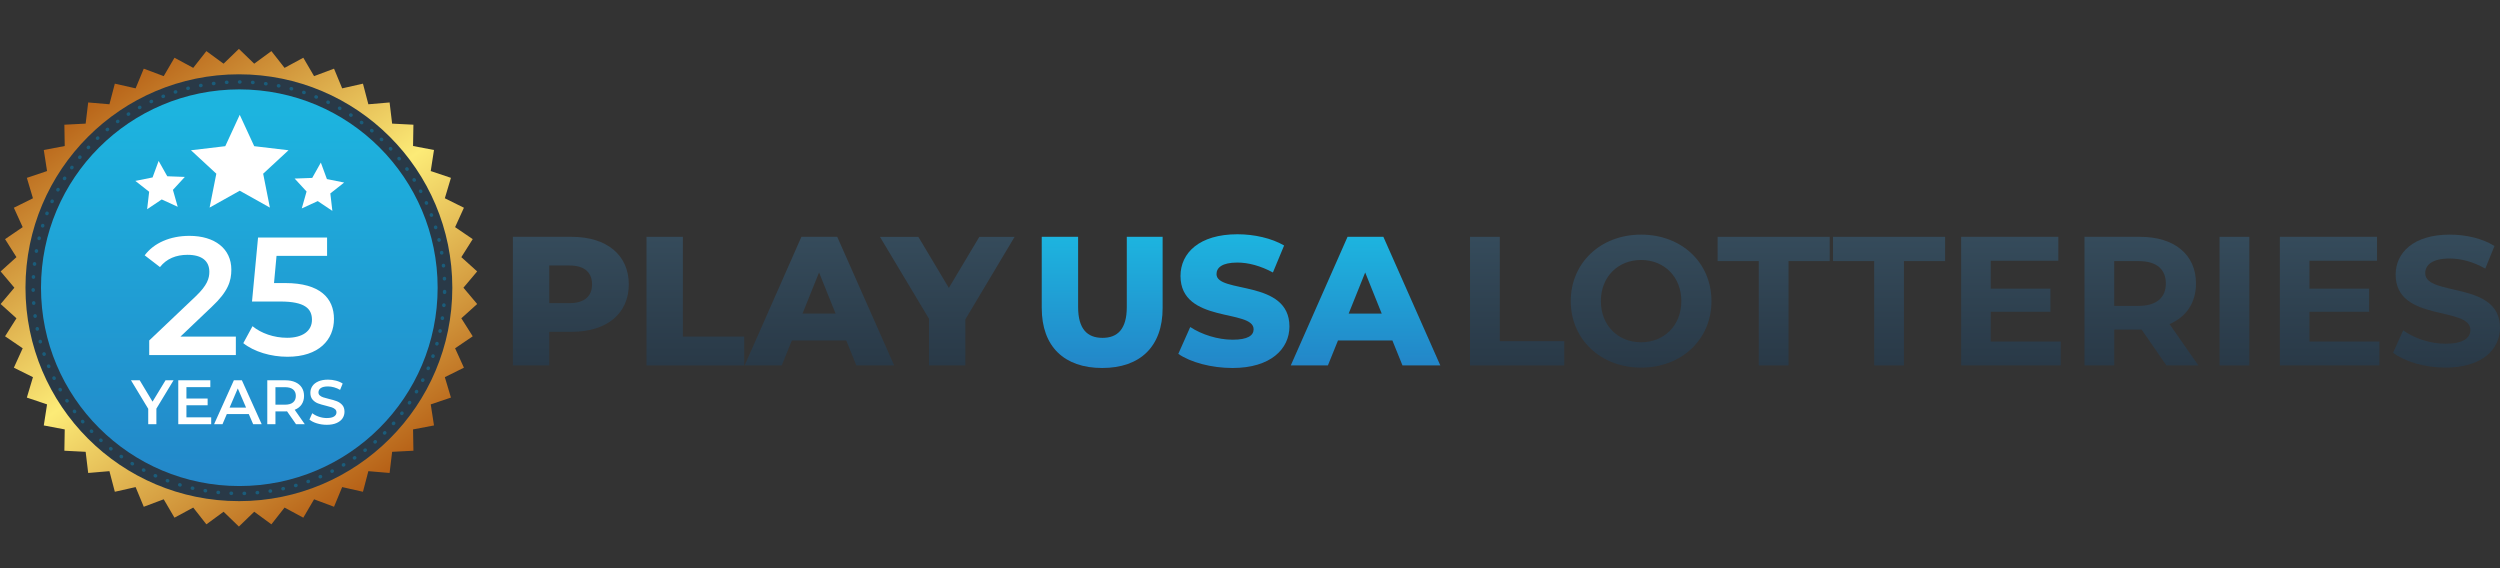 <?xml version="1.0" encoding="UTF-8"?>
<svg xmlns="http://www.w3.org/2000/svg" xmlns:xlink="http://www.w3.org/1999/xlink" id="Layer_1" width="220" height="50" viewBox="0 0 220 50">
  <rect x="0" y="0" width="220" height="50" fill="#333333" stroke="none"/>
  <defs>
    <style>.cls-1{fill:url(#linear-gradient-8);}.cls-2{fill:url(#linear-gradient-7);}.cls-3{fill:url(#linear-gradient-5);}.cls-4{fill:url(#linear-gradient-6);}.cls-5{fill:url(#linear-gradient-9);}.cls-6{fill:url(#linear-gradient-4);}.cls-7{fill:url(#linear-gradient-3);}.cls-8{fill:url(#linear-gradient-2);}.cls-9{fill:#1a5c7a;}.cls-10{fill:url(#linear-gradient);}.cls-11{fill:#293947;}.cls-12{fill:#fff;}.cls-13{fill:url(#linear-gradient-10);}.cls-14{fill:url(#linear-gradient-11);}.cls-15{fill:url(#linear-gradient-12);}.cls-16{fill:url(#linear-gradient-13);}.cls-17{fill:url(#linear-gradient-14);}.cls-18{fill:url(#linear-gradient-15);}.cls-19{fill:url(#linear-gradient-16);}.cls-20{fill:url(#linear-gradient-17);}.cls-21{fill:url(#linear-gradient-18);}</style>
    <linearGradient id="linear-gradient" x1="50.234" y1="32.157" x2="50.234" y2="20.841" gradientUnits="userSpaceOnUse">
      <stop offset="0" stop-color="#293947"></stop>
      <stop offset=".999" stop-color="#354b5b"></stop>
      <stop offset="1" stop-color="#354b5b"></stop>
    </linearGradient>
    <linearGradient id="linear-gradient-2" x1="61.192" x2="61.192" xlink:href="#linear-gradient"></linearGradient>
    <linearGradient id="linear-gradient-3" x1="72.11" x2="72.11" xlink:href="#linear-gradient"></linearGradient>
    <linearGradient id="linear-gradient-4" x1="83.36" x2="83.36" xlink:href="#linear-gradient"></linearGradient>
    <linearGradient id="linear-gradient-5" x1="133.509" y1="32.157" x2="133.509" y2="20.841" gradientUnits="userSpaceOnUse">
      <stop offset="0" stop-color="#293947"></stop>
      <stop offset=".999" stop-color="#354b5b"></stop>
      <stop offset="1" stop-color="#354b5b"></stop>
    </linearGradient>
    <linearGradient id="linear-gradient-6" x1="144.417" y1="32.352" x2="144.417" y2="20.648" xlink:href="#linear-gradient-5"></linearGradient>
    <linearGradient id="linear-gradient-7" x1="156.081" x2="156.081" xlink:href="#linear-gradient-5"></linearGradient>
    <linearGradient id="linear-gradient-8" x1="166.238" x2="166.238" xlink:href="#linear-gradient-5"></linearGradient>
    <linearGradient id="linear-gradient-9" x1="176.961" x2="176.961" xlink:href="#linear-gradient-5"></linearGradient>
    <linearGradient id="linear-gradient-10" x1="188.445" x2="188.445" xlink:href="#linear-gradient-5"></linearGradient>
    <linearGradient id="linear-gradient-11" x1="196.632" x2="196.632" xlink:href="#linear-gradient-5"></linearGradient>
    <linearGradient id="linear-gradient-12" x1="205.008" x2="205.008" xlink:href="#linear-gradient-5"></linearGradient>
    <linearGradient id="linear-gradient-13" x1="215.296" y1="32.352" x2="215.296" y2="20.648" xlink:href="#linear-gradient-5"></linearGradient>
    <linearGradient id="linear-gradient-14" x1="96.992" y1="32.384" x2="96.992" y2="20.841" gradientUnits="userSpaceOnUse">
      <stop offset="0" stop-color="#2386c8"></stop>
      <stop offset=".999" stop-color="#1db4df"></stop>
      <stop offset="1" stop-color="#1db4df"></stop>
    </linearGradient>
    <linearGradient id="linear-gradient-15" x1="108.581" x2="108.581" y2="20.615" xlink:href="#linear-gradient-14"></linearGradient>
    <linearGradient id="linear-gradient-16" x1="120.169" y1="32.157" x2="120.169" xlink:href="#linear-gradient-14"></linearGradient>
    <linearGradient id="linear-gradient-17" x1="34.07" y1="43.584" x2="7.631" y2="6.569" gradientUnits="userSpaceOnUse">
      <stop offset="0" stop-color="#b1560f"></stop>
      <stop offset=".505" stop-color="#fceb77"></stop>
      <stop offset="1" stop-color="#b1560f"></stop>
    </linearGradient>
    <linearGradient id="linear-gradient-18" x1="21.06" y1="43.217" x2="21.06" y2="9.824" gradientUnits="userSpaceOnUse">
      <stop offset="0" stop-color="#2386c8"></stop>
      <stop offset="1" stop-color="#1db4df"></stop>
    </linearGradient>
  </defs>
  <path class="cls-10" d="M55.334,25.028c0,2.57-1.94,4.171-5.027,4.171h-1.973v2.958h-3.2v-11.316h5.173c3.087,0,5.027,1.601,5.027,4.187ZM52.101,25.028c0-1.051-.663-1.665-1.989-1.665h-1.778v3.314h1.778c1.326,0,1.989-.614,1.989-1.649Z"></path>
  <path class="cls-8" d="M56.892,20.841h3.2v8.778h5.399v2.538h-8.599v-11.316Z"></path>
  <path class="cls-7" d="M74.47,29.959h-4.786l-.889,2.198h-3.266l4.995-11.316h3.153l5.011,11.316h-3.33l-.889-2.198ZM73.532,27.598l-1.455-3.621-1.455,3.621h2.909Z"></path>
  <path class="cls-6" d="M84.952,28.1v4.058h-3.201v-4.106l-4.316-7.21h3.379l2.684,4.495,2.684-4.495h3.104l-4.333,7.259Z"></path>
  <path class="cls-3" d="M129.362,20.841h2.619v9.183h5.675v2.134h-8.294v-11.316Z"></path>
  <path class="cls-4" d="M138.226,26.499c0-3.363,2.619-5.852,6.192-5.852s6.191,2.473,6.191,5.852-2.634,5.852-6.191,5.852-6.192-2.49-6.192-5.852ZM147.957,26.499c0-2.15-1.519-3.621-3.54-3.621s-3.541,1.471-3.541,3.621,1.52,3.621,3.541,3.621,3.54-1.471,3.54-3.621Z"></path>
  <path class="cls-2" d="M154.772,22.975h-3.621v-2.134h9.862v2.134h-3.621v9.183h-2.619v-9.183Z"></path>
  <path class="cls-1" d="M164.928,22.975h-3.621v-2.134h9.862v2.134h-3.621v9.183h-2.619v-9.183Z"></path>
  <path class="cls-5" d="M181.343,30.056v2.101h-8.763v-11.316h8.552v2.101h-5.948v2.458h5.253v2.037h-5.253v2.619h6.159Z"></path>
  <path class="cls-13" d="M190.644,32.157l-2.182-3.153h-2.409v3.153h-2.619v-11.316h4.899c3.022,0,4.914,1.568,4.914,4.106,0,1.697-.857,2.943-2.327,3.572l2.538,3.638h-2.813ZM188.186,22.975h-2.134v3.945h2.134c1.601,0,2.409-.744,2.409-1.972,0-1.245-.808-1.972-2.409-1.972Z"></path>
  <path class="cls-14" d="M195.322,20.841h2.619v11.316h-2.619v-11.316Z"></path>
  <path class="cls-15" d="M209.389,30.056v2.101h-8.763v-11.316h8.552v2.101h-5.948v2.458h5.253v2.037h-5.253v2.619h6.159Z"></path>
  <path class="cls-16" d="M210.591,31.042l.889-1.972c.954.695,2.377,1.18,3.734,1.18,1.552,0,2.182-.517,2.182-1.213,0-2.117-6.579-.663-6.579-4.866,0-1.924,1.552-3.524,4.769-3.524,1.423,0,2.877.339,3.928,1.002l-.808,1.989c-1.05-.598-2.134-.889-3.135-.889-1.553,0-2.151.582-2.151,1.293,0,2.085,6.58.646,6.58,4.801,0,1.891-1.569,3.508-4.802,3.508-1.794,0-3.605-.534-4.607-1.31Z"></path>
  <path class="cls-17" d="M91.673,27.113v-6.272h3.201v6.175c0,1.94.808,2.716,2.15,2.716,1.326,0,2.134-.776,2.134-2.716v-6.175h3.153v6.272c0,3.379-1.972,5.27-5.318,5.27s-5.319-1.892-5.319-5.27Z"></path>
  <path class="cls-18" d="M103.691,31.139l1.05-2.361c1.003.663,2.425,1.116,3.734,1.116,1.326,0,1.843-.372,1.843-.921,0-1.794-6.434-.485-6.434-4.688,0-2.021,1.649-3.67,5.011-3.67,1.472,0,2.991.34,4.107.987l-.986,2.376c-1.083-.582-2.151-.873-3.137-.873-1.341,0-1.827.453-1.827,1.018,0,1.73,6.418.437,6.418,4.608,0,1.972-1.649,3.653-5.011,3.653-1.859,0-3.703-.502-4.769-1.245Z"></path>
  <path class="cls-19" d="M122.53,29.959h-4.786l-.889,2.198h-3.266l4.995-11.316h3.153l5.011,11.316h-3.33l-.889-2.198ZM121.592,27.598l-1.455-3.621-1.455,3.621h2.909Z"></path>
  <circle class="cls-11" cx="21.023" cy="25.319" r="19.187"></circle>
  <path class="cls-9" d="M21.486,43.571c-.083,0-.151-.067-.153-.15-.002-.085.065-.154.15-.156h.029c.084-.007.155.063.157.148.002.085-.064.155-.149.157h-.032s-.002,0-.003,0ZM20.368,43.564s-.004,0-.006,0h-.029c-.085-.004-.151-.074-.149-.159.002-.085.074-.154.157-.149h.032c.085.004.15.076.147.16-.003.082-.071.147-.153.147ZM22.633,43.506c-.078,0-.145-.06-.152-.14-.007-.084.055-.159.139-.166l.031-.003c.085-.007.159.055.166.139.007.084-.055.159-.139.166l-.03.003s-.009,0-.014,0ZM19.222,43.487c-.005,0-.01,0-.015,0l-.03-.003c-.084-.008-.146-.083-.137-.167.008-.084.083-.146.167-.137l.03.003c.084.008.146.083.137.167-.008.079-.074.138-.152.138ZM23.773,43.369c-.074,0-.139-.054-.151-.129-.013-.084.044-.162.127-.175l.03-.005c.083-.013.162.044.175.127.013.084-.044.162-.127.175l-.03.005c-.008.001-.016.002-.024.002ZM18.084,43.338c-.008,0-.016,0-.024-.002l-.03-.005c-.083-.013-.14-.092-.127-.175.013-.084.092-.141.175-.127l.03.005c.084.013.14.092.127.175-.012.075-.077.129-.151.129ZM24.902,43.16c-.07,0-.133-.049-.149-.12-.018-.083.034-.164.116-.183l.03-.007c.083-.019.164.034.182.117s-.034.164-.117.182l-.03.006c-.011.002-.022.004-.033.004ZM16.957,43.117c-.011,0-.023-.001-.035-.004l-.028-.006c-.083-.018-.135-.1-.116-.183.018-.082.1-.134.183-.116l.031.007c.082.019.134.101.115.184-.016.071-.079.119-.149.119ZM26.016,42.879c-.066,0-.127-.043-.147-.11-.024-.081.022-.166.103-.19l.031-.009c.081-.023.166.024.189.105.023.081-.024.166-.105.189l-.028.008c-.015.004-.029.006-.044.006ZM15.846,42.825c-.014,0-.029-.002-.044-.006l-.029-.009c-.081-.024-.127-.109-.103-.19.024-.081.109-.127.19-.103l.029.009c.081.024.127.109.103.19-.02.067-.081.11-.147.11ZM27.11,42.528c-.062,0-.121-.038-.144-.101-.029-.079.012-.167.091-.196l.03-.011c.08-.028.167.014.195.093.028.08-.014.167-.093.195l-.027.01c-.017.006-.035.009-.052.009ZM14.756,42.462c-.017,0-.035-.003-.052-.009l-.029-.01c-.079-.029-.121-.117-.092-.196.029-.079.117-.121.196-.092l.029.011c.079.029.12.117.091.196-.023.062-.081.101-.144.101ZM28.177,42.108c-.059,0-.115-.034-.14-.092-.034-.077.002-.168.079-.202l.029-.012c.078-.033.168.003.201.08.033.078-.002.168-.08.201l-.027.012c-.02.009-.041.013-.061.013ZM13.69,42.03c-.021,0-.041-.004-.061-.013l-.028-.012c-.077-.034-.113-.124-.079-.202.034-.078.124-.113.202-.079l.028.012c.077.034.113.124.079.202-.025.057-.081.092-.14.092ZM29.215,41.621c-.055,0-.108-.03-.136-.082-.039-.075-.01-.167.065-.207l.029-.015c.075-.038.168-.008.206.068s.008.168-.068.206l-.025.013c-.023.012-.047.017-.071.017ZM12.654,41.53c-.024,0-.048-.005-.07-.017l-.028-.015c-.075-.039-.103-.132-.064-.207.039-.075.132-.103.207-.064l.026.014c.075.039.104.131.065.206-.027.052-.081.083-.136.083ZM30.221,41.069c-.052,0-.103-.027-.131-.075-.043-.073-.02-.167.053-.21l.027-.016c.073-.043.167-.019.21.054.043.073.019.167-.054.21l-.026.015c-.025.015-.052.022-.078.022ZM11.652,40.966c-.027,0-.054-.007-.079-.022l-.026-.016c-.072-.044-.095-.138-.052-.21.044-.072.138-.095.21-.052l.026.016c.072.044.095.138.052.21-.029.048-.079.074-.131.074ZM31.191,40.454c-.049,0-.096-.023-.126-.066-.048-.07-.031-.165.039-.213l.026-.018c.07-.047.165-.029.213.041.047.07.029.165-.041.213l-.024.016c-.027.018-.057.027-.087.027ZM10.688,40.339c-.03,0-.06-.009-.087-.027l-.026-.018c-.069-.049-.085-.144-.037-.213.049-.069.144-.086.213-.037l.024.016c.07.048.087.143.039.213-.03.043-.077.066-.126.066ZM32.119,39.779c-.046,0-.092-.021-.122-.06-.051-.067-.039-.163.029-.215l.022-.017c.066-.052.163-.041.215.026s.041.163-.026.215l-.026.02c-.028.021-.061.031-.093.031ZM9.767,39.653c-.034,0-.067-.011-.096-.034l-.023-.018c-.066-.052-.078-.149-.026-.215.052-.066.149-.078.215-.026l.025.02c.066.053.077.149.024.215-.03.038-.075.057-.12.057ZM33.004,39.046c-.043,0-.085-.018-.116-.053-.056-.064-.049-.16.015-.216l.021-.019c.063-.056.16-.051.216.012.056.063.051.16-.012.216l-.024.022c-.029.025-.065.038-.1.038ZM8.89,38.91c-.037,0-.073-.013-.102-.039l-.023-.021c-.063-.057-.067-.154-.01-.216.057-.063.154-.067.216-.01l.022.02c.063.057.068.153.011.216-.03.034-.072.051-.114.051ZM33.84,38.259c-.039,0-.078-.015-.108-.044-.06-.059-.061-.156-.001-.217l.022-.022c.06-.06.157-.06.216,0s.06.157,0,.216l-.021.021c-.03.03-.069.046-.109.046ZM8.063,38.113c-.04,0-.08-.015-.11-.046l-.021-.021c-.059-.06-.058-.157.002-.216.06-.059.157-.058.217.002l.022.022c.059.061.058.158-.003.216-.03.029-.068.043-.107.043ZM34.626,37.421c-.036,0-.073-.013-.102-.039-.063-.056-.068-.153-.012-.216l.019-.021c.056-.064.152-.071.216-.015.064.056.071.152.015.216l-.022.025c-.03.034-.072.051-.114.051ZM7.287,37.266c-.043,0-.086-.018-.116-.053l-.021-.024c-.055-.064-.047-.161.017-.216.064-.055.161-.047.216.017l.019.022c.055.064.048.161-.016.216-.029.025-.065.037-.1.037ZM35.357,36.534c-.033,0-.066-.011-.094-.032-.067-.052-.079-.148-.027-.215l.018-.023c.052-.067.147-.08.215-.029.067.051.08.148.029.215l-.019.025c-.03.039-.075.059-.121.059ZM6.567,36.372c-.046,0-.092-.021-.122-.061l-.019-.026c-.05-.068-.036-.164.031-.214.068-.051.164-.036.214.031l.017.023c.051.067.038.163-.029.215-.028.021-.06.031-.092.031ZM36.03,35.603c-.03,0-.06-.009-.086-.026-.07-.047-.088-.143-.041-.213l.017-.025c.047-.07.143-.089.212-.042.07.047.089.142.042.212l-.018.026c-.03.044-.078.067-.127.067ZM5.904,35.434c-.05,0-.099-.024-.128-.069l-.016-.025c-.047-.07-.028-.165.043-.212.07-.047.165-.028.212.043l.017.026c.047.071.027.166-.044.212-.026.017-.055.025-.084.025ZM36.644,34.631c-.026,0-.052-.006-.076-.02-.073-.042-.099-.136-.057-.209l.017-.028c.043-.073.137-.097.21-.054.073.043.097.137.054.21l-.014.025c-.028.049-.08.077-.133.077ZM5.303,34.457c-.053,0-.105-.028-.133-.077l-.015-.027c-.042-.074-.016-.167.058-.209.074-.042.167-.016.209.058l.015.026c.042.073.017.167-.057.209-.024.014-.05.02-.076.02ZM37.195,33.622c-.023,0-.046-.005-.068-.016-.076-.038-.106-.13-.068-.205l.014-.028c.038-.075.13-.105.206-.068.075.038.106.13.068.206l-.013.027c-.027.054-.081.085-.137.085ZM4.764,33.443c-.056,0-.111-.031-.137-.085l-.013-.027c-.037-.076-.006-.168.07-.205.076-.037.167-.006.205.07l.013.027c.037.076.006.168-.069.205-.022.011-.045.016-.068.016ZM37.68,32.579c-.02,0-.04-.004-.059-.012-.078-.033-.115-.123-.082-.201l.012-.029c.033-.078.123-.114.201-.081.078.033.114.123.081.201l-.012.028c-.025.059-.081.094-.141.094ZM4.291,32.398c-.06,0-.117-.035-.141-.094l-.012-.028c-.032-.078.005-.168.083-.2.078-.032.168.005.2.083l.012.028c.032.078-.005.168-.083.2-.019.008-.039.012-.059.012ZM38.098,31.507c-.017,0-.034-.003-.051-.009-.08-.028-.121-.116-.093-.195l.01-.028c.028-.08.116-.121.195-.094.08.028.122.115.094.195l-.01.029c-.022.063-.081.102-.144.102ZM3.886,31.326c-.064,0-.123-.04-.145-.104l-.01-.029c-.028-.08.015-.167.095-.195.08-.027.167.015.195.095l.01.029c.027.08-.016.167-.096.194-.016.006-.033.008-.049.008ZM38.446,30.412c-.013,0-.027-.002-.04-.005-.082-.022-.13-.106-.107-.188l.009-.031c.023-.081.108-.128.189-.105.081.023.128.108.105.189l-.008.028c-.019.068-.08.113-.148.113ZM3.55,30.227c-.067,0-.129-.045-.148-.112l-.008-.029c-.022-.082.025-.166.107-.188.081-.022.166.026.188.107l.008.029c.022.082-.025.166-.107.188-.014.004-.027.005-.041.005ZM38.723,29.297c-.011,0-.022-.001-.033-.004-.083-.018-.135-.1-.116-.183l.006-.028c.017-.083.098-.136.181-.118.083.017.136.098.118.181l-.007.031c-.016.071-.079.12-.149.12ZM3.284,29.11c-.071,0-.135-.05-.15-.122l-.006-.031c-.017-.083.037-.164.12-.18.083-.016.164.037.18.12l.006.029c.017.083-.036.164-.119.181-.01.002-.021.003-.031.003ZM38.929,28.167c-.007,0-.015,0-.023-.002-.084-.012-.141-.09-.129-.174l.004-.03c.012-.084.09-.142.174-.129.084.012.141.09.129.174l-.004.03c-.011.076-.077.131-.151.131ZM3.09,27.978c-.075,0-.141-.055-.151-.132l-.004-.031c-.011-.084.048-.161.131-.172.084-.012.161.048.172.131l.004.03c.012.084-.047.161-.131.173-.007,0-.014.001-.021.001ZM39.062,27.027s-.008,0-.012,0c-.084-.007-.147-.08-.141-.165l.002-.03c.007-.084.081-.147.165-.141.084.007.147.08.141.165l-.002.031c-.006.08-.073.141-.152.141ZM2.969,26.836c-.079,0-.147-.061-.153-.142l-.002-.031c-.006-.084.058-.157.142-.163.084-.007.157.058.163.142l.002.03c.006.084-.057.158-.141.164-.004,0-.008,0-.011,0ZM39.124,25.88h-.003c-.085-.002-.152-.072-.15-.156v-.031s0-.004,0-.007v-.034c.002-.084.07-.15.154-.15h.003c.085.002.152.072.15.156v.031s0,.004,0,.007v.034c-.002.084-.07.15-.154.15ZM2.92,25.689c-.084,0-.152-.068-.153-.152v-.031c-.001-.085.067-.154.151-.155h.001c.084,0,.152.068.153.152v.031c.001.085-.067.154-.151.155h-.002ZM39.112,24.691c-.081,0-.149-.064-.153-.146v-.032c-.005-.085.061-.156.146-.159.089-.003.156.062.159.147v.029c.005.084-.06.156-.144.16-.002,0-.005,0-.008,0ZM2.943,24.54s-.005,0-.008,0c-.084-.004-.15-.076-.145-.16l.002-.031c.005-.084.077-.148.161-.145.084.005.149.077.145.161l-.002.03c-.004.082-.072.146-.153.146ZM39.027,23.545c-.077,0-.144-.058-.152-.137l-.003-.03c-.009-.084.052-.16.136-.169.083-.009.16.052.169.136l.003.03c.009.084-.052.16-.136.169-.006,0-.011,0-.017,0ZM3.037,23.395c-.006,0-.012,0-.018,0-.084-.01-.144-.085-.135-.169l.003-.03c.009-.084.086-.144.169-.135.084.009.144.085.135.169l-.003.031c-.009.078-.075.136-.152.136ZM38.87,22.408c-.073,0-.137-.052-.151-.126l-.005-.032c-.014-.083.042-.162.126-.176.083-.014.162.042.176.126l.005.028c.015.083-.04.163-.124.178-.009.002-.018.002-.027.002ZM3.203,22.259c-.009,0-.018,0-.027-.002-.083-.015-.139-.095-.124-.178l.005-.03c.015-.083.094-.138.178-.124.083.015.139.094.124.178l-.005.03c-.013.074-.078.126-.15.126ZM38.641,21.282c-.07,0-.133-.048-.149-.119l-.007-.028c-.02-.082.031-.165.113-.185.083-.019.165.031.185.113l.007.031c.019.082-.032.165-.115.184-.012.003-.023.004-.034.004ZM3.442,21.136c-.012,0-.025-.001-.037-.004-.082-.02-.132-.103-.112-.185l.007-.029c.02-.082.103-.132.185-.113.082.02.133.103.113.185l-.007.03c-.017.07-.08.116-.149.116ZM38.341,20.174c-.065,0-.126-.042-.146-.108l-.009-.029c-.025-.081.02-.167.101-.191.08-.025.167.02.191.101l.009.029c.025.081-.02.167-.101.191-.015.005-.03.007-.045.007ZM3.751,20.03c-.015,0-.031-.002-.046-.007-.081-.025-.125-.111-.1-.192l.009-.029c.025-.081.111-.125.192-.1.081.025.125.111.1.192l-.009.029c-.021.065-.081.107-.146.107ZM37.97,19.087c-.062,0-.12-.038-.143-.099l-.011-.028c-.03-.079.01-.167.089-.197.079-.03.167.01.197.089l.011.029c.03.079-.01.167-.09.197-.018.007-.036.01-.054.01ZM4.13,18.945c-.018,0-.037-.003-.055-.01-.079-.03-.118-.119-.088-.198l.011-.029c.031-.079.119-.118.198-.087.079.031.118.119.087.198l-.011.028c-.023.061-.081.098-.143.098ZM37.532,18.027c-.058,0-.114-.033-.139-.09l-.013-.028c-.035-.077,0-.168.077-.203.077-.035.168,0,.203.077l.012.027c.035.077.001.168-.076.203-.021.009-.042.014-.063.014ZM4.579,17.886c-.021,0-.043-.004-.064-.014-.077-.035-.11-.126-.075-.203l.013-.028c.035-.077.126-.11.203-.075.077.035.11.126.075.203l-.013.028c-.026.056-.081.089-.139.089ZM37.026,16.997c-.055,0-.108-.03-.136-.082l-.014-.026c-.04-.075-.012-.167.063-.207.075-.04.167-.012.207.063l.015.028c.039.075.01.167-.064.207-.023.012-.047.018-.071.018ZM5.094,16.858c-.025,0-.049-.006-.072-.018-.074-.04-.102-.133-.062-.207l.015-.027c.04-.074.133-.102.207-.062.074.04.102.133.062.207l-.015.027c-.028.051-.08.081-.135.081ZM36.456,16.001c-.051,0-.101-.026-.13-.072l-.016-.027c-.044-.072-.022-.166.051-.211.072-.044.166-.022.211.051l.015.025c.045.072.023.166-.049.211-.025.016-.053.023-.081.023ZM5.674,15.865c-.028,0-.056-.008-.081-.024-.072-.045-.093-.14-.048-.211l.016-.025c.045-.072.139-.094.211-.049.072.045.094.139.049.211l-.017.027c-.029.046-.079.071-.13.071ZM35.824,15.043c-.048,0-.095-.023-.125-.065l-.017-.025c-.049-.069-.033-.165.036-.214.069-.049.164-.033.214.036l.018.025c.049.069.032.165-.037.213-.027.019-.058.028-.088.028ZM6.315,14.911c-.031,0-.062-.009-.089-.029-.069-.049-.084-.145-.035-.214l.018-.025c.049-.069.145-.084.214-.034.069.05.084.145.034.214l-.017.024c-.03.042-.077.064-.125.064ZM35.133,14.126c-.045,0-.089-.019-.119-.057l-.019-.024c-.053-.066-.043-.162.023-.215.066-.053.162-.043.215.023l.019.023c.053.066.043.162-.023.215-.028.023-.062.034-.096.034ZM7.016,14c-.034,0-.068-.011-.097-.034-.065-.053-.075-.15-.022-.215l.019-.024c.054-.066.15-.075.215-.022.065.053.075.15.022.215l-.019.024c-.03.037-.074.056-.119.056ZM34.385,13.255c-.041,0-.083-.017-.113-.05l-.02-.022c-.057-.062-.053-.159.009-.216.062-.057.159-.053.216.009l.021.023c.057.062.053.159-.01.216-.029.027-.066.04-.103.04ZM7.772,13.135c-.037,0-.075-.014-.104-.041-.062-.058-.065-.155-.007-.216l.02-.022c.057-.062.154-.066.216-.008.062.057.066.154.008.216l-.021.023c-.03.032-.071.049-.112.049ZM33.583,12.432c-.038,0-.077-.014-.107-.043l-.021-.02c-.061-.058-.063-.155-.005-.216.059-.061.155-.063.216-.005l.023.022c.061.059.062.156.003.216-.03.031-.07.046-.11.046ZM8.581,12.32c-.041,0-.081-.016-.111-.048-.058-.061-.055-.158.006-.216l.022-.021c.061-.058.158-.055.216.006.058.061.055.158-.006.216l-.022.021c-.03.028-.067.042-.105.042ZM32.731,11.661c-.035,0-.07-.012-.099-.036l-.023-.02c-.065-.055-.073-.151-.018-.216s.151-.073.216-.018l.023.02c.065.055.073.151.018.216-.03.036-.074.054-.117.054ZM9.44,11.557c-.044,0-.088-.019-.118-.055-.054-.065-.045-.162.02-.216l.023-.019c.065-.054.161-.046.216.019.054.065.046.161-.019.216l-.024.02c-.029.024-.063.035-.098.035ZM31.832,10.946c-.032,0-.063-.01-.091-.03l-.025-.019c-.068-.05-.082-.146-.031-.214.05-.068.146-.082.214-.031l.024.018c.068.05.083.146.032.214-.03.041-.076.062-.123.062ZM10.349,10.846c-.047,0-.094-.021-.123-.061-.05-.068-.039-.161.03-.211,0,0,.007-.005.007-.005l.017-.012c.068-.05.164-.036.214.032.05.068.036.164-.032.214l-.018.013c-.028.02-.061.03-.094.03ZM30.889,10.288c-.029,0-.058-.008-.084-.025l-.024-.016c-.071-.046-.092-.141-.046-.212.046-.071.141-.091.212-.046l.027.017c.071.046.09.141.044.212-.03.045-.078.069-.128.069ZM11.293,10.202c-.05,0-.1-.025-.129-.071-.046-.071-.025-.166.046-.211l.025-.016c.071-.046.166-.025.212.046.046.071.025.166-.046.212l-.026.017c-.026.016-.054.024-.082.024ZM29.906,9.692c-.026,0-.052-.006-.075-.02l-.026-.015c-.074-.041-.1-.135-.059-.208.041-.074.135-.1.208-.058l.027.015c.074.042.099.135.058.209-.028.05-.08.078-.133.078ZM12.279,9.615c-.054,0-.106-.029-.134-.079-.041-.074-.014-.167.06-.208l.026-.014c.074-.041.167-.014.208.059.041.074.015.167-.059.208l-.027.015c-.023.013-.049.019-.074.019ZM28.887,9.159c-.022,0-.044-.005-.065-.015l-.029-.014c-.076-.037-.108-.128-.071-.205s.128-.108.205-.071l.026.013c.076.036.109.127.073.204-.026.055-.081.088-.138.088ZM13.3,9.093c-.057,0-.112-.032-.138-.088-.036-.076-.003-.168.073-.204l.028-.013c.077-.036.168-.003.204.073.036.077.003.168-.073.204l-.027.013c-.021.01-.043.015-.065.015ZM27.836,8.692c-.019,0-.038-.004-.057-.011l-.029-.012c-.078-.032-.116-.121-.084-.199.032-.078.121-.116.199-.084l.028.011c.079.031.117.121.085.199-.024.06-.081.096-.142.096ZM14.352,8.636c-.061,0-.119-.037-.142-.097-.031-.079.007-.168.086-.199l.028-.011c.078-.031.168.007.199.085.031.079-.007.168-.085.199l-.028.011c-.019.007-.038.011-.056.011ZM26.757,8.294c-.016,0-.032-.002-.048-.008l-.03-.01c-.08-.027-.123-.114-.096-.194.027-.08.114-.123.194-.097l.028.009c.08.026.124.113.098.193-.021.065-.081.106-.146.106ZM15.431,8.247c-.065,0-.125-.041-.146-.106-.026-.08.018-.167.098-.193l.029-.009c.08-.026.167.018.193.098.026.08-.018.167-.098.193l-.029.009c-.016.005-.032.008-.047.008ZM25.656,7.965c-.013,0-.026-.002-.039-.005l-.03-.008c-.082-.021-.131-.105-.109-.187.022-.082.105-.131.187-.109l.029.008c.082.021.131.105.11.187-.018.069-.08.115-.148.115ZM16.534,7.928c-.068,0-.131-.046-.148-.116-.021-.082.029-.165.111-.186l.029-.007c.082-.021.165.028.187.11.021.082-.028.165-.11.187l-.03.008c-.013.003-.025.005-.038.005ZM24.537,7.708c-.01,0-.02,0-.03-.003l-.03-.006c-.083-.016-.137-.097-.121-.18.016-.083.098-.137.18-.121l.03.006c.083.016.137.097.121.18-.014.073-.078.124-.15.124ZM17.655,7.679c-.072,0-.136-.051-.15-.125-.016-.083.039-.163.122-.179l.031-.006c.083-.015.163.04.178.123.015.083-.04.163-.123.178l-.029.005c-.01.002-.019.003-.029.003ZM23.404,7.522c-.007,0-.013,0-.02-.001l-.03-.004c-.084-.011-.143-.088-.132-.171.011-.084.086-.143.171-.132l.031.004c.084.011.143.088.132.172-.01.077-.076.133-.152.133ZM18.79,7.503c-.076,0-.142-.057-.152-.134-.01-.084.049-.16.133-.171l.031-.004c.083-.01.16.05.17.134.01.084-.05.16-.134.17l-.03.004c-.006,0-.013.001-.019.001ZM22.261,7.409s-.007,0-.011,0l-.03-.002c-.084-.005-.148-.078-.143-.163.005-.084.074-.149.163-.143l.031.002c.084.006.148.079.142.163-.006.081-.073.143-.153.143ZM19.934,7.399c-.08,0-.148-.063-.153-.144-.005-.084.059-.157.144-.162l.031-.002c.086-.007.157.06.161.145.005.084-.06.157-.145.161l-.03.002s-.006,0-.009,0ZM21.113,7.367h-.031c-.085,0-.153-.069-.152-.154,0-.084.069-.152.153-.152h.031c.085,0,.153.069.152.154,0,.084-.069.152-.153.152Z"></path>
  <path class="cls-20" d="M40.782,25.319l1.208-1.434-1.393-1.256,1.002-1.585-1.551-1.055.777-1.707-1.68-.834.537-1.797-1.778-.598.287-1.853-1.843-.35.032-1.875-1.873-.096-.223-1.862-1.869.16-.475-1.814-1.829.413-.717-1.733-1.756.658-.947-1.619-1.65.891-1.158-1.475-1.513,1.108-1.348-1.304-1.348,1.304-1.513-1.108-1.158,1.475-1.65-.891-.947,1.619-1.756-.658-.717,1.733-1.829-.413-.475,1.814-1.869-.16-.223,1.862-1.873.096.032,1.875-1.843.35.287,1.853-1.778.598.537,1.797-1.68.834.777,1.707-1.551,1.055,1.002,1.585L.056,23.884l1.208,1.434L.056,26.753l1.392,1.256-1.002,1.585,1.551,1.055-.777,1.707,1.68.834-.537,1.797,1.778.598-.287,1.853,1.843.35-.032,1.875,1.873.096.223,1.862,1.869-.16.475,1.814,1.829-.413.717,1.733,1.756-.658.947,1.619,1.65-.891,1.158,1.475,1.513-1.108,1.348,1.304,1.348-1.304,1.513,1.108,1.158-1.475,1.65.891.947-1.619,1.756.658.717-1.733,1.829.413.475-1.814,1.869.16.223-1.862,1.873-.096-.032-1.875,1.843-.35-.287-1.853,1.778-.598-.537-1.797,1.68-.834-.777-1.707,1.551-1.055-1.002-1.585,1.393-1.256-1.208-1.434ZM21.023,44.099c-10.372,0-18.781-8.408-18.781-18.781S10.651,6.538,21.023,6.538s18.781,8.408,18.781,18.781-8.408,18.781-18.781,18.781Z"></path>
  <circle class="cls-21" cx="21.06" cy="25.319" r="17.452"></circle>
  <path class="cls-12" d="M13.762,35.965v1.363h-.718v-1.353l-1.518-2.511h.767l1.131,1.882,1.143-1.882h.706l-1.513,2.5Z"></path>
  <path class="cls-12" d="M18.586,36.727v.602h-2.898v-3.864h2.821v.601h-2.103v1.005h1.866v.591h-1.866v1.065h2.181Z"></path>
  <path class="cls-12" d="M21.893,36.435h-1.932l-.381.894h-.74l1.739-3.864h.706l1.744,3.864h-.751l-.386-.894ZM21.655,35.871l-.729-1.689-.723,1.689h1.451Z"></path>
  <path class="cls-12" d="M26.049,37.329l-.789-1.131c-.033.004-.083.005-.149.005h-.872v1.126h-.718v-3.864h1.59c.335,0,.626.055.875.166.248.11.439.268.571.475.132.206.199.451.199.734,0,.29-.071.541-.213.751s-.345.367-.61.469l.888,1.27h-.773ZM25.79,34.271c-.162-.133-.399-.199-.712-.199h-.839v1.54h.839c.313,0,.55-.067.712-.202.162-.134.243-.324.243-.571s-.081-.436-.243-.568Z"></path>
  <path class="cls-12" d="M27.89,37.257c-.278-.085-.498-.197-.66-.336l.249-.558c.158.125.352.228.582.306.23.079.461.119.693.119.287,0,.502-.046.643-.138s.212-.213.212-.364c0-.111-.039-.202-.119-.274s-.179-.127-.301-.168c-.121-.041-.287-.087-.497-.138-.294-.07-.533-.14-.715-.21-.182-.07-.339-.18-.469-.328s-.196-.351-.196-.605c0-.213.058-.407.174-.583.116-.174.291-.313.525-.416.234-.104.52-.155.858-.155.235,0,.467.029.695.089.228.058.425.143.591.254l-.227.557c-.169-.099-.346-.174-.53-.226s-.363-.077-.535-.077c-.284,0-.494.048-.632.143s-.207.222-.207.381c0,.111.039.2.119.27s.18.126.301.166c.121.041.287.087.497.138.287.066.523.135.706.207.184.072.341.181.472.328s.196.346.196.596c0,.214-.058.407-.174.58-.116.174-.292.311-.527.414-.235.103-.522.154-.861.154-.298,0-.586-.042-.864-.127Z"></path>
  <polygon class="cls-12" points="21.097 16.783 18.445 18.268 19.037 15.286 16.805 13.222 19.824 12.864 21.097 10.104 22.371 12.864 25.389 13.222 23.158 15.286 23.75 18.268 21.097 16.783"></polygon>
  <polygon class="cls-12" points="14.232 17.551 12.947 18.413 13.126 16.876 11.909 15.919 13.427 15.614 13.96 14.161 14.719 15.511 16.266 15.569 15.217 16.708 15.639 18.197 14.232 17.551"></polygon>
  <polygon class="cls-12" points="27.962 17.696 29.248 18.558 29.069 17.021 30.286 16.064 28.768 15.759 28.234 14.306 27.476 15.656 25.929 15.714 26.978 16.853 26.555 18.342 27.962 17.696"></polygon>
  <path class="cls-12" d="M20.755,29.622v1.625h-7.624v-1.286l4.108-3.901c1.005-.961,1.183-1.567,1.183-2.143,0-.946-.651-1.493-1.921-1.493-1.005,0-1.847.34-2.423,1.079l-1.345-1.034c.798-1.079,2.232-1.714,3.931-1.714,2.246,0,3.694,1.138,3.694,2.97,0,1.005-.28,1.921-1.713,3.265l-2.764,2.63h4.876Z"></path>
  <path class="cls-12" d="M29.389,28.07c0,1.817-1.316,3.325-4.093,3.325-1.463,0-2.941-.443-3.886-1.197l.812-1.493c.753.621,1.877,1.02,3.044,1.02,1.374,0,2.187-.606,2.187-1.581,0-.99-.635-1.61-2.778-1.61h-2.498l.532-5.63h6.074v1.611h-4.448l-.221,2.394h.99c3.058,0,4.286,1.33,4.286,3.162Z"></path>
</svg>
